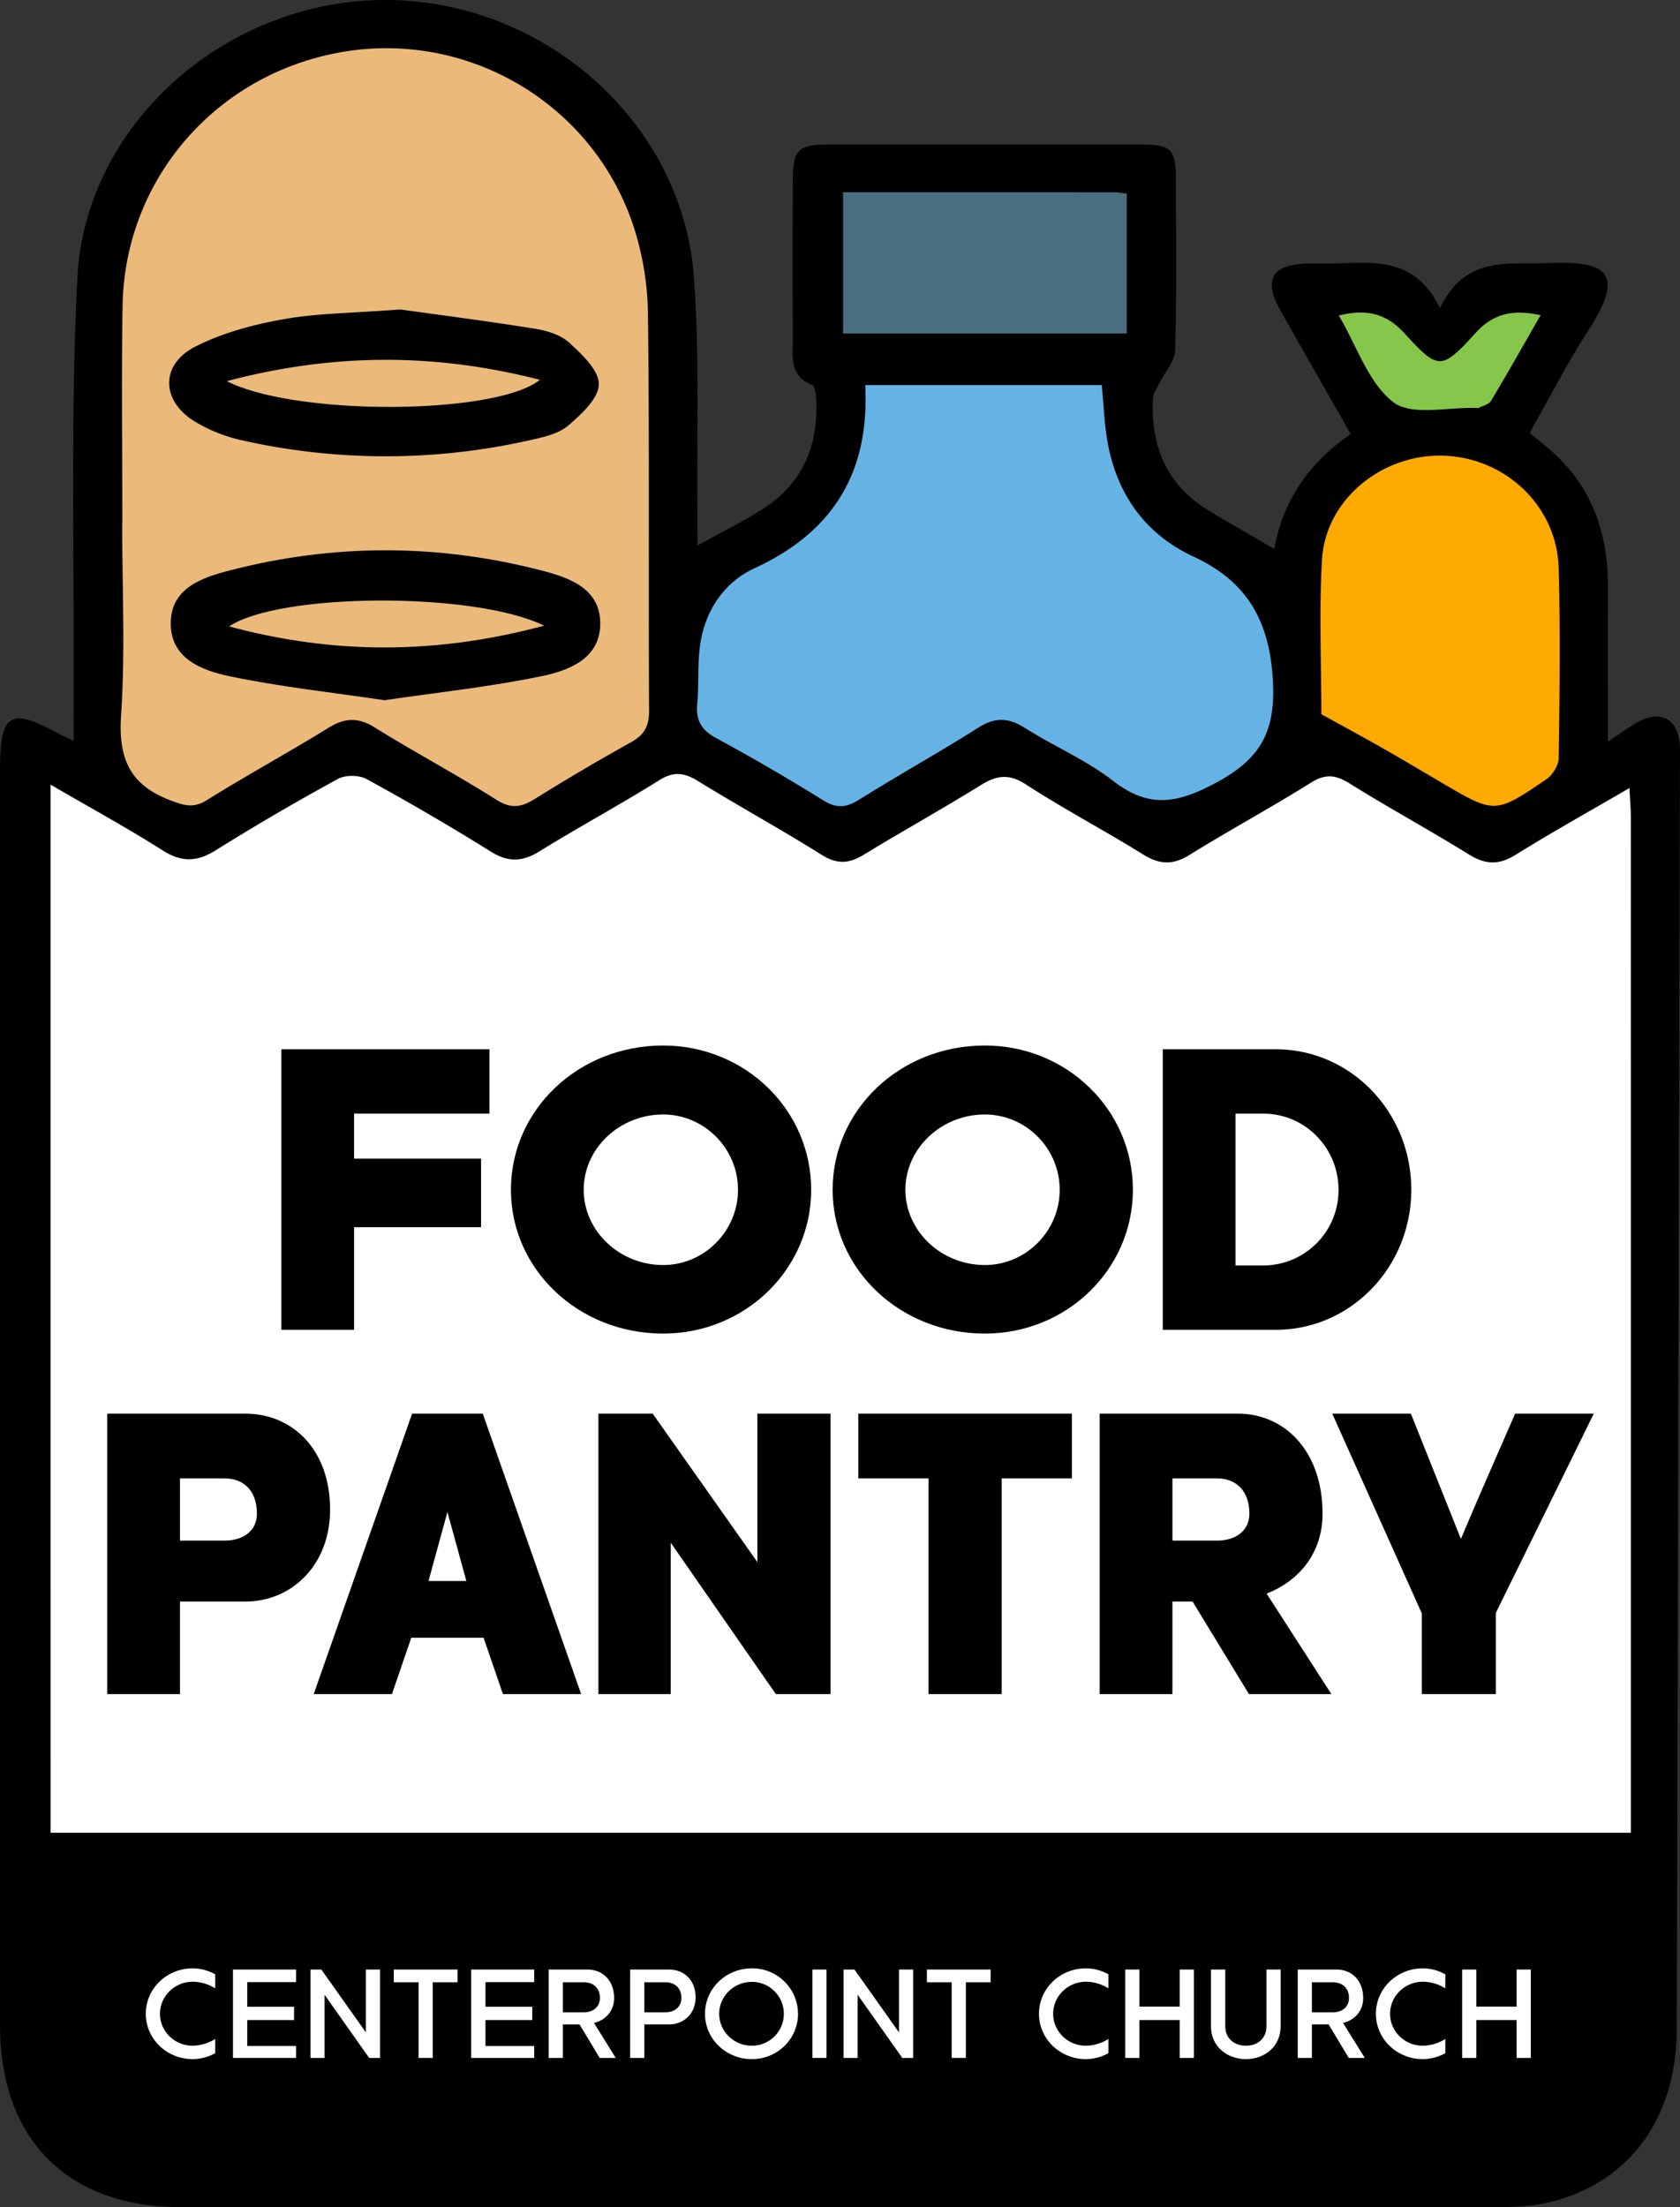 <svg xmlns="http://www.w3.org/2000/svg" xmlns:xlink="http://www.w3.org/1999/xlink" width="1266.539" height="1663.891" viewBox="0 0 1266.539 1663.891">
  <rect x="0" y="0" width="1266.539" height="1663.891" fill="#333333" stroke="none"/>
  <defs>
    <clipPath id="clip-path">
      <rect id="Rectangle_215" data-name="Rectangle 215" width="1266.539" height="1663.891" transform="translate(0 -0.001)" fill="none"/>
    </clipPath>
  </defs>
  <g id="Group_111" data-name="Group 111" transform="translate(0 0.001)">
    <g id="Group_110" data-name="Group 110" clip-path="url(#clip-path)">
      <path id="Path_25" data-name="Path 25" d="M1031.6,321.986l-45.636-88.7s25.22-39.662,64.851-9.638l34.577,27.8,39.881-27.8s45.9-29.576,50.571,11.966-38.562,86.375-38.562,86.375Z" fill="#86c64b"/>
      <path id="Path_26" data-name="Path 26" d="M1197.33,583.487V414.835s-28.819-110.609-111.937-92.849S960.723,383.933,970.342,452.7s0,176.857,0,176.857L1197.33,672.8Z" fill="#fa0"/>
      <rect id="Rectangle_213" data-name="Rectangle 213" width="257.001" height="147.194" transform="translate(613.674 125.168)" fill="#4a6e7e"/>
      <path id="Path_27" data-name="Path 27" d="M503.189,552.89,514,449.013S634.849,369.394,633.27,343.956s0-71.594,0-71.594H849.451s6.527,110.81,45.244,118.213,84.065,50.9,84.065,97.5S995.5,566.518,995.5,566.518v96.67H489.332Z" fill="#65b3e4"/>
      <path id="Path_28" data-name="Path 28" d="M344.75,765.267H237.7A169.246,169.246,0,0,1,68.449,596.021V238.656c0-123.035,99.739-222.774,222.773-222.774h0C414.257,15.882,514,115.621,514,238.656V596.021A169.247,169.247,0,0,1,344.75,765.267" fill="#ebb97a"/>
      <path id="Path_29" data-name="Path 29" d="M18.739,1381.6V552.89l127.037,78.757,116.1-78.757,121.763,75.926L525.461,552.89l107.808,81.589L760.252,552.89l113.267,78.757L995.5,566.518l132.869,59.466L1247.8,569.35v872.159H18.739Z" fill="#fff"/>
      <path id="Path_30" data-name="Path 30" d="M55.492,558.5c0-11.9-.039-20.09.007-28.279.591-106.78-2.519-213.745,2.793-320.29C64.112,93.187,170.555.322,289.779,0,409.433-.323,514.307,91.516,523.056,208.3c4.454,59.448,2.064,119.409,2.741,179.138.084,7.4.013,14.81.013,23.771,18.011-9.992,34.368-17.983,49.594-27.74,30.9-19.8,42.214-49.438,39.768-85.1-.2-2.876-1.145-7.474-2.961-8.192-17.562-6.943-14.461-22.018-14.513-35.689q-.223-59.121.009-118.245c.116-23.318,3.809-27.22,26.153-27.26q118.245-.211,236.49,0c22.39.039,25.986,3.521,26.09,25.176.208,43.229.724,86.478-.5,129.672-.241,8.475-7.828,16.718-11.922,25.118-1.793,3.678-4.569,7.415-4.78,11.242-2.01,36.528,10.581,65.981,42.914,85.283,15.709,9.378,31.589,18.469,48.49,28.332,6.584-36.212,25.88-64.779,57.656-86.589-17.941-31.526-35.49-62.19-52.865-92.953-13.416-23.752-6.507-35.213,21.284-35.6,5.722-.08,11.444.055,17.165-.026,30.36-.428,62.473-6.172,81.668,33.712,19.058-39.948,51.231-32.793,81.484-34.019,43.014-1.744,59.363,6.1,30.213,51.069-14.829,22.876-27.325,47.265-40.854,70.983-.943,1.653-1.689,3.418-3.012,6.126,6.039,5.061,12.495,10.041,18.465,15.546,29.573,27.265,40.6,61.93,40.365,101.2-.224,37.291-.048,74.585-.048,115.823,9.421-6.228,15.348-10.6,21.689-14.253,18-10.358,31.426-3.072,32.581,17.509.213,3.8.043,7.627.034,11.442q-1.159,477.747-2.367,955.495c-.188,68.637-36.69,117.528-98.47,131.416-12.241,2.751-25.223,3.05-37.863,3.056q-495.859.234-991.723.06c-85.254-.04-135.987-51.285-136-136.767q-.1-473.934-.027-947.87c0-41.386,7.911-46.119,43.783-26.272,2.627,1.453,5.416,2.61,11.7,5.607M38.136,591.515v22.326q0,454.818.016,909.637.013,102.133,101.611,102.268,493.911.125,987.822,0c67.806-.015,101.889-34.24,101.9-102.009q.062-453.864-.021-907.729c0-6.573-.6-13.146-1.033-21.949-30.42,17.725-58.636,33.431-86.033,50.454-12.533,7.788-22.651,7.265-34.968-.367-29.68-18.392-60.409-35.095-90.033-53.577-10.508-6.557-18.182-7.382-29.1-.547-30.123,18.867-61.465,35.785-91.672,54.528-12.579,7.8-22.638,7.158-34.933-.483-29.116-18.1-59.56-34.094-88.294-52.749-12.94-8.4-22.213-6.759-34.161.65-29.136,18.065-59.129,34.741-88.421,52.562-11.011,6.7-20.013,7.007-31.457-.176-30.648-19.236-62.438-36.642-93.25-55.625-10.341-6.372-18.219-7.388-29.141-.545-29.583,18.532-60.39,35.1-90.075,53.483-12.919,8-23.534,8.609-36.761.366q-46.062-28.706-93.754-54.745c-5.68-3.115-15.961-3.211-21.61-.119-31.182,17.062-61.966,34.938-92.091,53.8-14.242,8.92-25.84,9.132-40.174.025-26.558-16.874-54.251-31.966-84.37-49.486m54.108-197H92.11c0,48.291,2.385,96.741-.834,144.817-2.162,32.284,6.459,52.416,37.286,64.043,10.35,3.905,17.226,6.16,27.421-.206,30.138-18.819,61.413-35.813,91.642-54.493,12.326-7.616,22.346-8.073,34.92-.258,30.18,18.758,61.635,35.478,91.65,54.481,11.1,7.028,18.844,5.72,28.988-.608q35.538-22.168,72.182-42.533c9.99-5.545,14.031-11.877,13.966-23.776-.543-99.756.349-199.523-.834-299.268a222.346,222.346,0,0,0-11.2-67.081C446.667,78.345,353.724,23.435,259.42,38.958,163.907,54.68,93.955,134.384,92.4,230.583c-.881,54.63-.158,109.286-.158,163.93m560.037-104.2c3.453,66.315-24.739,111.018-83.489,138.062-21.6,9.945-35.506,29.525-40.162,52.991-3.176,16-1.5,32.911-2.995,49.323-1.124,12.329,3.131,19.675,14.25,25.7Q580.9,578.624,620.568,603.3c10.212,6.362,17.531,5.569,27.338-.586,29.576-18.563,60.183-35.491,89.667-54.191,12.536-7.951,22.635-7.637,34.911.122,21.993,13.9,46.488,24.337,66.888,40.155,27.042,20.97,48.459,16.789,77.56,1.169,33.17-17.8,44.47-38.111,42.771-75.278-2.066-45.188-18.614-75.985-59.705-95-35.793-16.561-57.123-45.759-64.618-84.355-2.844-14.657-3.238-29.791-4.781-45.023ZM996.157,538.419c16.044,8.861,31.012,16.938,45.792,25.347,14.9,8.475,29.624,17.246,44.391,25.945,40.526,23.87,40.681,24.118,79.332-2.173,4.734-3.221,9.354-10.562,9.432-16.06.684-47.649,1.252-95.338,0-142.967-1.245-47.314-40.734-84.263-88.368-85.021-46.034-.732-87.6,33.917-90.118,78.613-2.208,39.227-.461,78.676-.461,116.316m-360.6-393.494v106.52H849.45V146.014c-3.679-.468-6.125-1.048-8.572-1.05-67.886-.049-135.772-.039-205.317-.039M1161.469,237.6c-20.634-4.442-35.3-1.649-49.137,13.51-25.686,28.134-27.955,28.083-53.286.365-13.718-15.009-28.25-18.9-49.73-13.652,13.668,23.162,22.3,50.992,41.174,65.389,13.859,10.572,41.145,3.544,62.447,4.352a4.118,4.118,0,0,0,1.881-.086c3.169-1.634,7.632-2.563,9.21-5.2,12.56-20.969,24.567-42.268,37.441-64.68"/>
      <path id="Path_31" data-name="Path 31" d="M289.876,527.844c-39.453-5.878-78.505-10.031-116.743-18.06-20.712-4.349-44.421-13.116-44.419-39.825,0-26.736,23.66-34.539,44.416-39.924,78.139-20.275,156.748-20.248,234.91-.035,20.907,5.407,44.406,13.4,44.489,39.909.086,26.6-23.655,35.557-44.41,39.852C369.24,517.807,329.563,522,289.876,527.844m120.378-56.187c-52.7-25.84-199.525-24.875-237.567.562,79.082,21.283,156.384,21.2,237.567-.562"/>
      <path id="Path_32" data-name="Path 32" d="M301.755,233.282c27.2,3.807,64.254,8.562,101.124,14.448,9.163,1.463,19.613,4.532,26.15,10.5,9.62,8.783,22.548,20.917,22.407,31.467-.143,10.647-13.179,22.665-23.092,31.12-7.231,6.166-18.309,8.653-28.1,10.848a493.781,493.781,0,0,1-219.162-.044A118.9,118.9,0,0,1,147.7,318.263c-26.159-15.338-27.366-43.147-.638-56.86,20.432-10.483,43.8-16.679,66.585-20.754,25.49-4.559,51.794-4.576,88.113-7.367m-130.8,54.043c52.944,26.714,203.6,25.392,236.039-1.01-78.3-20.081-154.851-20.423-236.039,1.01"/>
      <path id="Path_33" data-name="Path 33" d="M362.674,925.1h-95.74v77.352H212.09V791H369.014v48.5H266.934v33.921h95.74Z"/>
      <path id="Path_34" data-name="Path 34" d="M611.54,896.888c0,59.916-49.772,108.42-111.591,108.42-64.037,0-114.76-48.5-114.76-108.42,0-60.234,50.723-108.737,114.76-108.737,61.819,0,111.591,48.5,111.591,108.737m-171.507,0c0,31.068,26.947,56.746,59.916,56.746,31.068,0,56.43-25.678,56.43-56.746s-25.362-56.746-56.43-56.746c-32.969,0-59.916,25.678-59.916,56.746"/>
      <path id="Path_35" data-name="Path 35" d="M854.071,896.888c0,59.916-49.772,108.42-111.591,108.42-64.037,0-114.76-48.5-114.76-108.42,0-60.234,50.723-108.737,114.76-108.737,61.819,0,111.591,48.5,111.591,108.737m-171.507,0c0,31.068,26.947,56.746,59.916,56.746,31.068,0,56.43-25.678,56.43-56.746s-25.362-56.746-56.43-56.746c-32.969,0-59.916,25.678-59.916,56.746"/>
      <path id="Path_36" data-name="Path 36" d="M961.869,791.005c56.43,0,102.08,47.235,102.08,105.884,0,58.331-45.65,105.567-102.08,105.567H876.592V791.005Zm-9.51,162.947a56.757,56.757,0,0,0,56.746-57.063c0-31.385-25.044-57.381-56.746-57.381H931.436V953.952Z"/>
      <path id="Path_37" data-name="Path 37" d="M184.821,1065.639c35.823,0,64.038,27.264,64.038,72.281,0,42.163-29.166,69.427-64.038,69.427H135.683v69.744H80.839V1065.639Zm-15.534,95.74c13.949,0,24.41-7.291,24.41-20.289,0-17.753-10.461-26.63-24.41-26.63h-33.6v46.919Z"/>
      <path id="Path_38" data-name="Path 38" d="M364.579,1234.611H310.051l-14.582,42.48H236.5l74.182-211.451h53.26l74.182,211.451H379.161Zm-27.264-94.789-14.266,51.991h28.532Z"/>
      <path id="Path_39" data-name="Path 39" d="M570.968,1065.64h55.161v211.451H584.917l-79.255-114.126v114.126H451.135V1065.64h40.9l78.938,111.908Z"/>
      <path id="Path_40" data-name="Path 40" d="M808.109,1114.461H755.167v162.63H700.006v-162.63H647.065V1065.64H808.109Z"/>
      <path id="Path_41" data-name="Path 41" d="M933.021,1065.639c35.823,0,64.038,28.532,64.038,75.451,0,29.166-17.119,50.406-42.164,60.233l48.821,75.768H941.58l-42.48-69.744H883.883v69.744H829.039V1065.639Zm-15.534,95.74c13.949,0,24.41-7.291,24.41-20.289,0-17.753-10.461-26.63-24.41-26.63h-33.6v46.919Z"/>
      <path id="Path_42" data-name="Path 42" d="M1063.641,1065.64l37.725,94.471c13-31.067,27.581-63.72,40.9-94.471h59.283l-73.865,150.267v61.184h-55.8v-60.867l-67.524-150.584Z"/>
      <path id="Path_43" data-name="Path 43" d="M1107.1,1663.89H159.441a140.7,140.7,0,0,1-140.7-140.7V1381.6H1247.8v141.585a140.7,140.7,0,0,1-140.7,140.7"/>
      <path id="Path_44" data-name="Path 44" d="M162.26,1547.752a35.362,35.362,0,0,1-16.983,4.495c-19.578,0-35.362-15.282-35.362-34.165,0-18.976,15.784-34.262,35.362-34.262a35.364,35.364,0,0,1,16.983,4.495V1498.9a32.228,32.228,0,0,0-16.983-4.991c-13.585,0-24.672,10.888-24.672,24.17s11.087,24.077,24.672,24.077a33.167,33.167,0,0,0,16.983-5.1Z" fill="#fff"/>
      <path id="Path_45" data-name="Path 45" d="M221.686,1522.78H186.424v19.578h36.76v8.99H175.635v-66.631h47.549v9.491h-36.76v18.582h35.262Z" fill="#fff"/>
      <path id="Path_46" data-name="Path 46" d="M275.817,1484.718h10.689v66.631h-8.191L244.652,1503.7v47.651h-10.59v-66.631h8.192l33.563,47.35Z" fill="#fff"/>
      <path id="Path_47" data-name="Path 47" d="M344.934,1494.31h-18.68v57.039H315.565V1494.31h-18.68v-9.592h48.049Z" fill="#fff"/>
      <path id="Path_48" data-name="Path 48" d="M401.265,1522.78H366v19.578h36.76v8.99H355.214v-66.631h47.549v9.491H366v18.582h35.262Z" fill="#fff"/>
      <path id="Path_49" data-name="Path 49" d="M443.01,1484.718c11.187,0,19.979,8.092,19.979,21.48,0,9.787-6.394,16.68-15.185,18.777l16.384,26.374H452.1l-15.184-25.272H424.331v25.272h-10.69v-66.631Zm-2.8,32.267c6.692,0,12.085-3.995,12.085-10.787,0-7.694-5.194-11.888-12.085-11.888H424.331v22.675Z" fill="#fff"/>
      <path id="Path_50" data-name="Path 50" d="M504.434,1484.718c11.187,0,19.979,7.893,19.979,20.98,0,12.384-8.991,20.379-19.979,20.379H485.755v25.272h-10.69v-66.631Zm-2.8,32.267c6.692,0,12.085-3.995,12.085-10.787,0-7.694-5.194-11.888-12.085-11.888H485.755v22.675Z" fill="#fff"/>
      <path id="Path_51" data-name="Path 51" d="M601.625,1518.082c0,18.883-15.485,34.165-34.764,34.165-19.68,0-35.362-15.282-35.362-34.165,0-18.976,15.682-34.262,35.362-34.262a34.431,34.431,0,0,1,34.764,34.262m-59.437,0c0,13.286,11.088,24.077,24.673,24.077a24.075,24.075,0,0,0,0-48.15c-13.585,0-24.673,10.791-24.673,24.073" fill="#fff"/>
      <rect id="Rectangle_214" data-name="Rectangle 214" width="10.59" height="66.631" transform="translate(612.497 1484.718)" fill="#fff"/>
      <path id="Path_52" data-name="Path 52" d="M677.724,1484.718h10.689v66.631h-8.191L646.559,1503.7v47.651h-10.59v-66.631h8.192l33.563,47.35Z" fill="#fff"/>
      <path id="Path_53" data-name="Path 53" d="M746.838,1494.31h-18.68v57.039H717.469V1494.31h-18.68v-9.592h48.049Z" fill="#fff"/>
      <path id="Path_54" data-name="Path 54" d="M835.629,1547.752a35.362,35.362,0,0,1-16.983,4.495c-19.578,0-35.362-15.282-35.362-34.165,0-18.976,15.784-34.262,35.362-34.262a35.364,35.364,0,0,1,16.983,4.495V1498.9a32.228,32.228,0,0,0-16.983-4.991c-13.585,0-24.672,10.888-24.672,24.17s11.087,24.077,24.672,24.077a33.167,33.167,0,0,0,16.983-5.1Z" fill="#fff"/>
      <path id="Path_55" data-name="Path 55" d="M889.364,1484.718h10.689v66.631H889.364v-28.568H859v28.568H848.308v-66.631H859v27.971h30.367Z" fill="#fff"/>
      <path id="Path_56" data-name="Path 56" d="M965.471,1527.475c0,15.583-12.386,24.772-26.172,24.772-13.884,0-26.372-9.189-26.372-24.772v-42.757h10.789v42.757c0,9.588,7.291,14.684,15.583,14.684,8.391,0,15.482-5.1,15.482-14.684v-42.757h10.69Z" fill="#fff"/>
      <path id="Path_57" data-name="Path 57" d="M1007.715,1484.718c11.189,0,19.981,8.092,19.981,21.48,0,9.787-6.394,16.68-15.185,18.777l16.384,26.374h-12.088l-15.184-25.272H989.036v25.272h-10.69v-66.631Zm-2.8,32.267c6.694,0,12.087-3.995,12.087-10.787,0-7.694-5.194-11.888-12.087-11.888H989.036v22.675Z" fill="#fff"/>
      <path id="Path_58" data-name="Path 58" d="M1089.616,1547.752a35.355,35.355,0,0,1-16.981,4.495c-19.578,0-35.36-15.282-35.36-34.165,0-18.976,15.782-34.262,35.36-34.262a35.356,35.356,0,0,1,16.981,4.495V1498.9a32.21,32.21,0,0,0-16.981-4.991c-13.583,0-24.674,10.888-24.674,24.17s11.091,24.077,24.674,24.077a33.154,33.154,0,0,0,16.981-5.1Z" fill="#fff"/>
      <path id="Path_59" data-name="Path 59" d="M1143.354,1484.718h10.685v66.631h-10.685v-28.568h-30.369v28.568H1102.3v-66.631h10.689v27.971h30.369Z" fill="#fff"/>
    </g>
  </g>
</svg>

